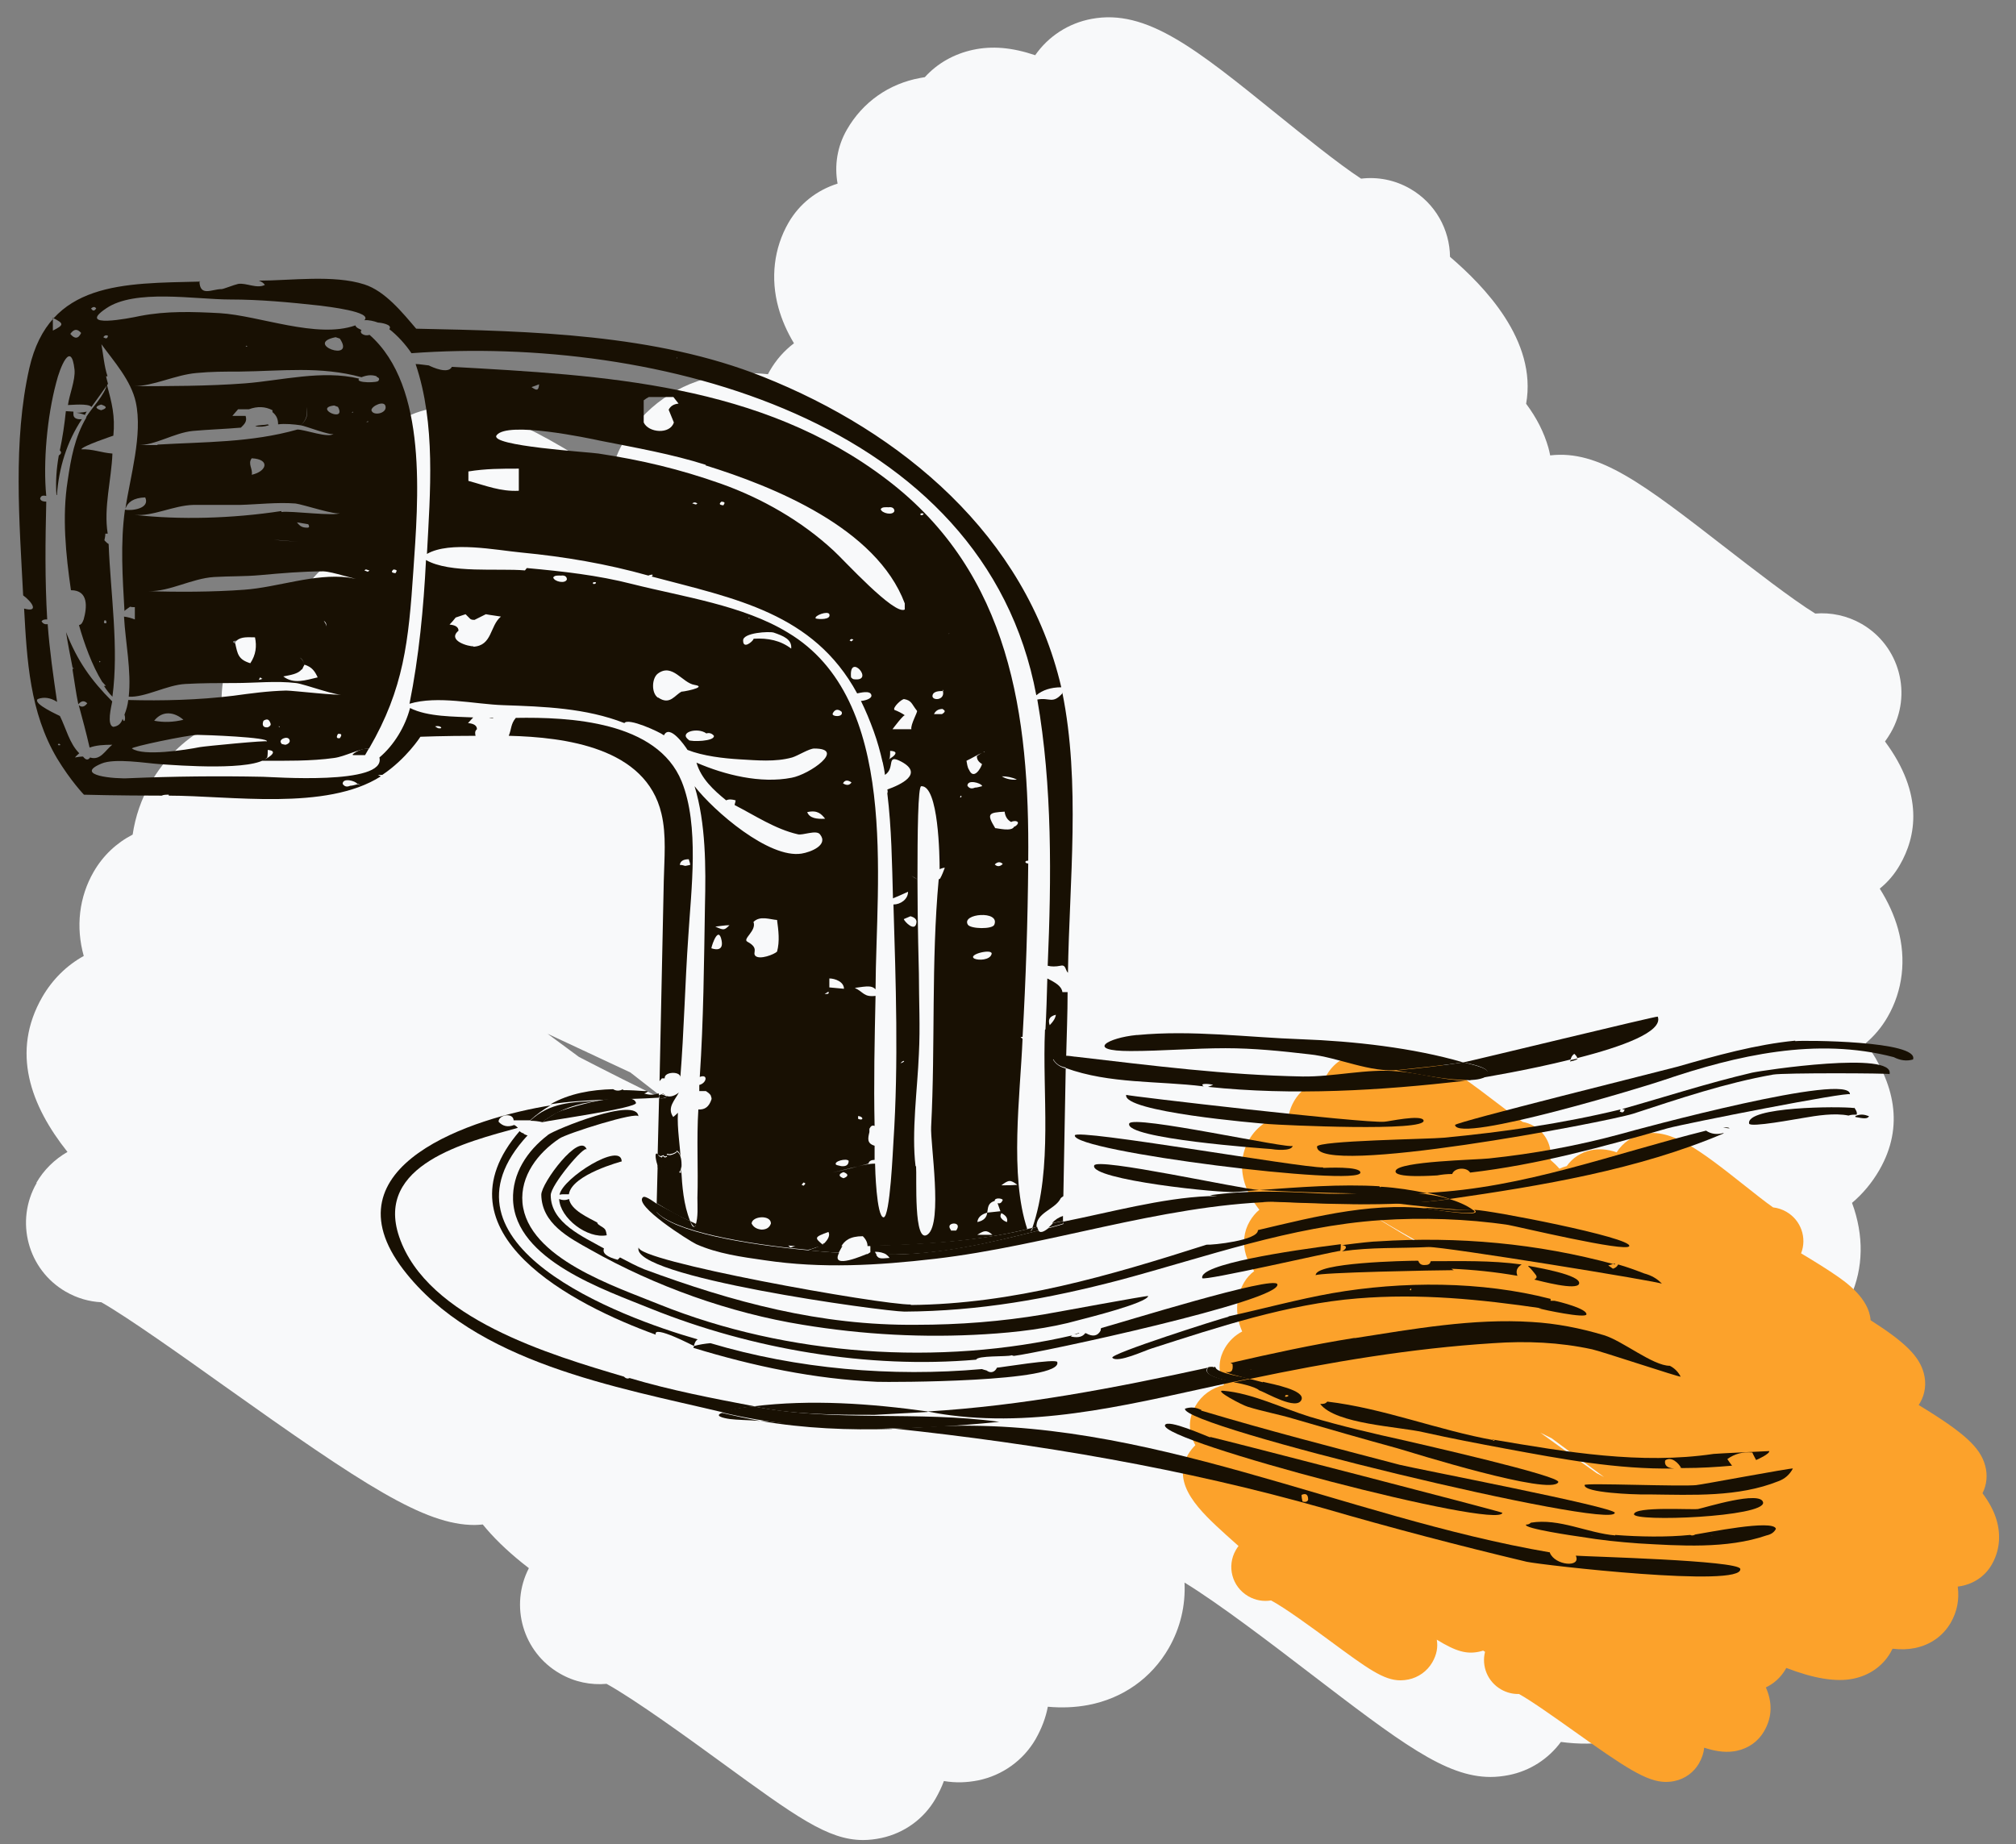 <svg width="94" height="86" viewBox="0 0 94 86" fill="none" xmlns="http://www.w3.org/2000/svg">
<rect x="0" y="0" width="94" height="86" fill="#808080" stroke="none"/>
<g id="Group 1948757578">
<path id="Vector" d="M1.696 55.157C2.043 54.553 2.548 54.062 3.146 53.718C1.431 51.561 0.496 49.056 1.973 46.491C2.446 45.675 3.108 45.02 3.905 44.58C3.525 43.225 3.688 41.829 4.369 40.651C4.804 39.899 5.429 39.31 6.185 38.92C6.31 38.081 6.583 37.269 7.028 36.499C7.662 35.399 8.543 34.527 9.604 33.933C9.826 33.655 10.076 33.4 10.35 33.177C10.252 31.934 10.521 30.728 11.155 29.633C11.897 28.348 13.073 27.453 14.5 27.072C15.205 26.242 16.089 25.602 17.109 25.203C16.951 24.901 16.84 24.604 16.756 24.298C16.465 23.213 16.604 22.09 17.15 21.139C17.78 20.049 18.814 19.311 20.069 19.065C22.01 18.68 24.16 19.404 28.505 22.294C28.565 21.733 28.741 21.19 29.029 20.689C30.015 18.973 31.628 17.845 33.564 17.507C34.278 17.381 35.023 17.367 35.806 17.451C35.834 17.395 35.867 17.344 35.894 17.289C36.186 16.783 36.566 16.352 37.02 16.008C36.687 15.456 36.45 14.904 36.297 14.352C35.917 12.979 36.084 11.569 36.765 10.386C37.275 9.504 38.081 8.869 39.054 8.563C38.901 7.728 39.031 6.837 39.489 6.044C40.226 4.763 41.44 3.905 42.904 3.636C42.978 3.622 43.047 3.613 43.121 3.599C43.705 2.954 44.483 2.514 45.368 2.323C46.253 2.133 47.175 2.207 48.268 2.574C48.885 1.688 49.825 1.08 50.895 0.881C53.457 0.403 55.755 2.263 59.558 5.339C60.684 6.248 62.421 7.654 63.464 8.331C64.228 8.238 65.034 8.386 65.757 8.804C66.934 9.486 67.596 10.711 67.61 11.977C69.19 13.332 71.682 15.878 71.159 18.829C71.654 19.492 71.993 20.165 72.196 20.875C72.229 20.995 72.257 21.116 72.28 21.236C74.559 20.972 76.607 22.554 80.489 25.565C81.694 26.497 83.561 27.949 84.64 28.612C85.367 28.552 86.122 28.705 86.803 29.095C88.578 30.12 89.185 32.389 88.161 34.165C88.077 34.309 87.989 34.444 87.892 34.578C89.722 37.046 89.342 39.027 88.582 40.34C88.337 40.766 88.022 41.138 87.647 41.439C88.045 42.07 88.323 42.692 88.499 43.318C88.893 44.737 88.721 46.199 88.013 47.423C87.744 47.892 87.396 48.305 86.998 48.643C88.309 50.49 88.819 52.494 87.628 54.563C87.285 55.157 86.854 55.671 86.354 56.094C86.428 56.288 86.488 56.479 86.539 56.669C86.952 58.19 86.776 59.675 86.034 60.96C85.71 61.526 85.316 62.027 84.867 62.454C85.321 63.214 85.65 63.952 85.844 64.671C86.419 66.796 85.868 68.41 85.302 69.394C84.839 70.201 84.2 70.85 83.435 71.319C83.421 71.342 83.408 71.37 83.394 71.393C83.144 71.829 82.856 72.223 82.541 72.585C82.944 74 82.778 75.447 82.069 76.677C81.42 77.799 80.345 78.574 79.044 78.857C79.002 78.866 78.96 78.876 78.914 78.885C78.006 80.109 76.686 80.926 75.138 81.204C74.402 81.339 73.619 81.344 72.78 81.232C72.196 82.025 71.335 82.582 70.353 82.777C70.065 82.833 69.783 82.865 69.5 82.865C67.401 82.865 65.317 81.269 60.999 77.966C59.341 76.695 56.811 74.761 55.231 73.8C55.282 74.872 55.037 75.911 54.495 76.858C53.684 78.263 52.35 79.205 50.733 79.511C50.135 79.622 49.515 79.65 48.857 79.59C48.764 80.086 48.579 80.587 48.287 81.102C47.717 82.09 46.74 82.791 45.614 83.023C45.081 83.129 44.562 83.148 44.011 83.055C43.909 83.334 43.775 83.612 43.617 83.886C43.08 84.818 42.162 85.481 41.106 85.709C40.805 85.774 40.518 85.806 40.24 85.806C38.605 85.806 37.099 84.707 33.629 82.178C32.16 81.107 29.598 79.247 28.283 78.523C27.551 78.588 26.786 78.439 26.101 78.04C24.377 77.048 23.757 74.877 24.66 73.128C24.549 73.044 24.442 72.956 24.336 72.873C23.594 72.274 22.988 71.68 22.51 71.091C22.385 71.101 22.256 71.115 22.126 71.115C19.786 71.115 16.96 69.259 10.414 64.601C8.594 63.303 5.958 61.428 4.725 60.728C4.16 60.7 3.59 60.538 3.067 60.236C1.292 59.211 0.686 56.943 1.709 55.166L1.696 55.157ZM29.404 50.017C28.019 49.372 26.735 48.773 25.531 48.207C26.008 48.555 26.494 48.917 26.995 49.288C28.329 49.979 29.714 50.671 31.137 51.371C30.553 50.912 29.974 50.462 29.399 50.017H29.404Z" fill="#F8F9FA"/>
<path id="Vector_2" d="M55.399 67.823C55.493 67.663 55.607 67.521 55.736 67.394C55.411 66.785 55.381 66.179 55.748 65.55C56.033 65.059 56.504 64.719 57.075 64.587C56.725 63.872 56.868 63.283 57.113 62.863C57.307 62.531 57.584 62.268 57.919 62.092C57.869 61.979 57.827 61.866 57.793 61.751C57.592 61.079 57.669 60.384 58.012 59.797C58.132 59.593 58.291 59.415 58.479 59.276C58.299 59.029 58.176 58.784 58.098 58.532C57.932 57.99 57.992 57.428 58.271 56.952C58.391 56.746 58.542 56.564 58.72 56.414C58.383 55.984 58.152 55.565 58.028 55.145C57.819 54.439 57.895 53.745 58.249 53.135C58.59 52.548 59.162 52.144 59.86 51.998C59.937 51.982 60.017 51.968 60.101 51.958C60.147 51.744 60.226 51.541 60.338 51.349C60.645 50.821 61.149 50.462 61.761 50.336C61.789 50.264 61.823 50.191 61.863 50.124C62.166 49.602 62.664 49.254 63.266 49.143C63.684 49.066 64.115 49.107 64.579 49.258C64.743 49.17 64.918 49.107 65.103 49.069C66.317 48.83 67.601 49.754 69.765 51.406C70.17 51.715 70.696 52.116 70.997 52.318C71.174 52.35 71.347 52.411 71.511 52.506C72.089 52.837 72.378 53.472 72.294 54.091C72.434 54.208 72.577 54.346 72.711 54.5C72.818 54.451 72.932 54.409 73.052 54.378C73.321 53.994 73.733 53.725 74.204 53.634C74.578 53.561 74.951 53.59 75.381 53.735C75.662 53.284 76.125 52.969 76.655 52.87C77.932 52.633 79.212 53.588 81.366 55.3C81.795 55.64 82.347 56.079 82.676 56.305C82.887 56.328 83.096 56.396 83.29 56.507C83.979 56.902 84.26 57.733 83.979 58.447C84.603 58.821 85.173 59.173 85.626 59.486C86.052 59.781 87.152 60.541 87.22 61.566C88.876 62.62 89.486 63.265 89.695 64.017C89.831 64.499 89.769 64.998 89.524 65.421C89.504 65.455 89.484 65.487 89.462 65.52C91.63 66.838 92.332 67.509 92.561 68.34C92.683 68.781 92.639 69.236 92.438 69.634C92.751 70.053 92.97 70.465 93.089 70.866C93.311 71.608 93.231 72.338 92.862 72.973C92.565 73.484 92.073 73.832 91.473 73.957C91.411 73.97 91.347 73.98 91.284 73.988C91.365 74.586 91.254 75.163 90.951 75.682C90.596 76.291 90.006 76.707 89.289 76.853C88.972 76.918 88.625 76.928 88.244 76.885C88.214 76.946 88.18 77.007 88.147 77.067C87.782 77.696 87.168 78.127 86.421 78.281C85.604 78.452 84.557 78.268 83.29 77.781C83.278 77.803 83.266 77.822 83.254 77.844C83.038 78.216 82.722 78.505 82.337 78.689C82.636 79.37 82.65 80.054 82.251 80.739C81.98 81.206 81.53 81.528 80.984 81.645C80.559 81.736 80.079 81.702 79.461 81.5C79.439 81.742 79.359 81.989 79.212 82.242C78.971 82.656 78.56 82.953 78.086 83.053C77.95 83.083 77.817 83.097 77.683 83.097C76.775 83.097 75.768 82.416 73.374 80.715C72.563 80.139 71.393 79.306 70.825 78.996C70.542 79.004 70.255 78.934 69.992 78.784C69.36 78.422 69.073 77.698 69.243 77.029C69.213 77.009 69.183 76.992 69.153 76.972C69.089 76.993 69.026 77.011 68.96 77.025C68.394 77.142 67.909 77.027 66.993 76.463C67.05 76.798 66.999 77.152 66.779 77.528C66.542 77.933 66.14 78.222 65.675 78.319C65.546 78.345 65.422 78.359 65.299 78.359C64.513 78.359 63.758 77.805 61.992 76.503C61.239 75.949 59.923 74.981 59.266 74.633C58.915 74.691 58.542 74.633 58.209 74.441C57.446 74.004 57.185 73.037 57.626 72.279C57.663 72.213 57.705 72.152 57.749 72.095C57.55 71.921 57.361 71.751 57.179 71.586C55.963 70.478 54.586 69.222 55.399 67.823ZM63.864 56.584C64.302 56.869 64.808 57.185 65.394 57.531C65.765 57.751 66.154 57.977 66.554 58.204C66.459 58.141 66.363 58.079 66.269 58.018C66.124 57.925 65.982 57.834 65.843 57.745C65.103 57.33 64.446 56.944 63.864 56.582V56.584ZM74.441 68.694C74.56 68.757 74.678 68.819 74.793 68.88C74.016 68.308 73.203 67.707 72.352 67.073C72.175 66.986 71.999 66.897 71.822 66.81C72.687 67.438 73.564 68.071 74.439 68.692L74.441 68.694Z" fill="#FCA22B"/>
<g id="Group 1948757584">
<path id="Vector_3" d="M64.31 55.319C64.31 55.319 64.332 55.341 64.354 55.363C64.354 55.363 64.376 55.363 64.398 55.341C65.123 55.385 65.826 55.495 66.551 55.648C66.266 55.648 66.002 55.67 65.716 55.67C63.387 55.67 61.058 55.627 58.729 55.495C60.575 55.363 62.486 55.209 64.332 55.319H64.31Z" fill="#181003"/>
<path id="Vector_4" d="M67.58 55.912C67.932 56.022 68.393 56.198 68.701 56.44C67.382 56.396 66.152 56.242 64.856 56.088C65.119 56.088 65.361 56.066 65.625 56.066C66.284 56.066 66.943 56.022 67.602 55.912H67.58Z" fill="#181003"/>
<path id="Vector_5" d="M32.372 57.208C32.372 57.208 32.262 57.12 32.174 56.944C32.262 56.988 32.372 57.032 32.46 57.076C32.438 57.164 32.394 57.208 32.35 57.208H32.372Z" fill="#181003"/>
<path id="Vector_6" d="M30.624 56.133V56.528C31.415 57.451 34.688 58.022 37.699 58.308C38.182 58.352 38.665 58.396 39.127 58.418C38.687 59.253 40.379 58.484 40.401 58.484C40.555 58.484 40.709 58.484 40.84 58.484C40.95 58.703 41.016 58.703 41.478 58.66C41.434 58.594 41.39 58.55 41.324 58.506C43.719 58.506 46.092 57.978 48.421 57.385C48.531 57.561 48.794 57.341 48.882 57.275C49.322 57.165 49.585 57.078 49.585 57.078C49.585 57.078 49.585 57.033 49.585 56.968C51.695 56.55 54.177 55.869 56.331 55.781C57.297 55.759 58.352 56.045 59.341 56.045C54.046 56.221 48.86 58.088 43.587 58.703C40.928 59.011 38.314 59.165 35.655 58.769C34.578 58.615 33.458 58.462 32.469 58.022C32.14 57.868 29.503 56.199 29.986 55.825C30.096 55.737 30.58 56.111 30.646 56.155L30.624 56.133Z" fill="#181003"/>
<path id="Vector_7" d="M48.023 57.406C48.023 57.406 47.979 57.362 47.957 57.296C48.023 57.296 48.067 57.274 48.133 57.252C48.111 57.34 48.067 57.406 48.045 57.406H48.023Z" fill="#181003"/>
<path id="Vector_8" d="M30.699 53.846V54.395C30.699 54.395 30.677 54.395 30.677 54.373C30.611 54.264 30.457 53.604 30.699 53.846Z" fill="#181003"/>
<path id="Vector_9" d="M31.768 54.505C31.768 54.505 31.768 54.285 31.768 54.198C31.768 54.285 31.79 54.373 31.768 54.483C31.768 54.483 31.768 54.505 31.768 54.527V54.505Z" fill="#181003"/>
<path id="Vector_10" d="M41.634 66.635C39.59 66.701 37.481 66.613 35.46 66.262C35.789 66.262 36.119 66.328 36.47 66.35C38.206 66.481 39.92 66.459 41.634 66.635Z" fill="#181003"/>
<path id="Vector_11" d="M57.468 63.603C57.468 63.603 57.402 63.581 57.38 63.559C59.292 63.12 61.203 62.703 63.137 62.395C63.159 62.395 63.181 62.395 63.203 62.395C65.883 61.977 68.696 61.472 71.42 61.648C72.563 61.714 73.683 61.934 74.782 62.263C75.661 62.527 77.067 63.691 77.858 63.691C78.078 63.801 78.253 63.977 78.363 64.197C78.341 64.241 74.65 63.01 74.233 62.922C72.716 62.593 71.178 62.527 69.618 62.637C65.795 62.878 62.016 63.516 58.259 64.306C58.127 64.263 57.973 64.241 57.842 64.197C57.6 64.131 57.358 64.087 57.138 63.977C57.402 64.021 57.512 63.955 57.468 63.603ZM58.479 63.911C58.479 63.911 58.369 63.845 58.281 63.867C58.369 63.867 58.435 63.867 58.479 63.911Z" fill="#181003"/>
<path id="Vector_12" d="M57.522 64.438C53.193 65.361 48.733 66.569 44.316 65.998C43.965 65.954 43.591 65.888 43.24 65.822C47.656 65.558 51.985 64.723 56.313 63.779C55.983 64.174 57.324 64.394 57.522 64.416V64.438Z" fill="#181003"/>
<path id="Vector_13" d="M56.688 63.779C56.688 63.779 56.6 63.757 56.556 63.757C56.6 63.757 56.622 63.757 56.666 63.735C56.666 63.735 56.666 63.779 56.666 63.801L56.688 63.779Z" fill="#181003"/>
<path id="Vector_14" d="M29.655 51.43C29.721 51.672 25.635 52.243 25.283 52.331C25.503 52.155 25.723 52.023 25.942 51.892C26.36 51.672 29.502 50.771 29.655 51.43Z" fill="#181003"/>
<path id="Vector_15" d="M25.686 51.539C25.334 51.737 25.005 51.979 24.719 52.243C24.456 52.243 24.192 52.243 23.95 52.243C23.928 51.869 23.247 51.979 23.247 52.309C23.445 52.528 23.686 52.572 23.972 52.462C24.038 52.484 24.104 52.55 24.148 52.594C21.753 53.253 17.468 54.308 18.611 57.67C19.907 61.493 25.686 63.185 29.091 64.196C29.179 64.284 29.267 64.306 29.355 64.262C31.267 64.833 33.222 65.207 35.178 65.58C34.716 65.624 34.167 65.712 33.728 65.866C28.74 64.679 22.148 63.559 18.809 59.208C15.095 54.352 22.082 52.111 25.73 51.539H25.686Z" fill="#181003"/>
<path id="Vector_16" d="M53.037 48.266C55.585 48.024 58.156 48.375 60.683 48.463C63.1 48.551 65.89 48.859 68.219 49.54C67.231 49.694 66.242 49.782 65.231 49.892C63.913 50.045 62.375 49.298 61.056 49.166C59.738 49.013 58.464 48.881 57.145 48.881C55.651 48.881 54.201 49.013 52.707 49.013C50.576 49.013 51.652 48.397 52.993 48.266H53.037Z" fill="#181003"/>
<path id="Vector_17" d="M68.564 50.375C68.564 50.375 68.411 50.375 68.345 50.375C68.543 50.353 68.74 50.331 68.938 50.287C68.828 50.309 68.696 50.353 68.564 50.353V50.375Z" fill="#181003"/>
<path id="Vector_18" d="M33.664 65.888C34.235 66.02 34.829 66.152 35.444 66.262C34.873 66.218 34.367 66.218 34.038 66.174C34.038 66.174 33.181 66.064 33.664 65.888Z" fill="#181003"/>
<path id="Vector_19" d="M43.244 65.845C42.431 65.889 41.618 65.933 40.805 65.977C38.937 65.977 36.982 65.977 35.136 65.581C37.795 65.251 40.607 65.449 43.266 65.823L43.244 65.845Z" fill="#181003"/>
<path id="Vector_20" d="M72.267 72.414C72.509 73.007 73.739 73.117 73.475 72.546C74.025 72.59 81.056 72.765 81.144 73.161C81.297 74.062 71.915 72.985 71.19 72.831C68.048 72.084 64.862 71.249 61.764 70.348C55.195 68.481 48.45 67.338 41.638 66.613C42.253 66.591 42.869 66.569 43.484 66.525C53.393 65.998 62.621 70.744 72.267 72.392V72.414ZM60.732 70.019C60.886 70.063 60.974 70.019 60.995 69.931C60.995 69.689 60.886 69.623 60.688 69.711C60.688 69.821 60.71 69.931 60.732 70.019Z" fill="#181003"/>
<path id="Vector_21" d="M46.594 66.305C42.42 66.723 37.783 66.855 33.675 65.866C34.114 65.69 34.663 65.624 35.125 65.58C38.904 66.328 42.793 65.778 46.594 66.305Z" fill="#181003"/>
<path id="Vector_22" d="M68.244 49.539C68.618 49.474 77.275 47.364 77.297 47.408C77.56 48.111 75.627 48.814 73.539 49.342C73.539 49.298 73.517 49.254 73.408 49.144C73.298 49.21 73.254 49.32 73.232 49.408C71.21 49.913 69.167 50.243 68.925 50.287C69.101 50.265 69.233 50.177 69.365 50.045C69.431 49.759 68.42 49.584 68.222 49.539H68.244Z" fill="#181003"/>
<path id="Vector_23" d="M73.202 49.496C73.202 49.496 73.224 49.452 73.246 49.43C73.356 49.408 73.444 49.386 73.554 49.364C73.554 49.408 73.444 49.452 73.224 49.496H73.202Z" fill="#181003"/>
<path id="Vector_24" d="M50.149 49.277C53.73 49.694 57.158 50.134 60.739 50.2C62.19 50.221 63.75 49.826 65.156 49.958C66.233 50.046 67.199 50.353 68.32 50.397C64.387 50.859 60.256 51.1 56.323 50.683C56.411 50.661 56.477 50.617 56.565 50.595C56.499 50.551 55.862 50.485 56.125 50.661C53.994 50.397 51.731 50.551 49.688 49.804C49.688 49.606 49.688 49.43 49.688 49.233C49.819 49.233 49.973 49.255 50.127 49.277H50.149Z" fill="#181003"/>
<path id="Vector_25" d="M69.381 50.045C69.271 50.485 68.04 50.353 67.733 50.331C66.81 50.243 66.019 50.067 65.096 49.913C66.151 49.826 67.206 49.694 68.238 49.54C68.436 49.606 69.447 49.782 69.381 50.045Z" fill="#181003"/>
<path id="Vector_26" d="M75.296 58.922C75.296 58.922 75.076 58.988 74.988 59.01C75.054 59.054 75.142 59.12 75.208 59.164C75.34 59.12 75.406 59.054 75.45 58.966C75.845 59.076 76.263 59.23 76.658 59.383C76.988 59.471 77.273 59.625 77.493 59.867C77.493 59.779 67.32 58.131 66.617 58.153C66.815 57.999 67.035 57.955 67.276 57.955C67.056 57.955 66.837 57.999 66.617 58.153C65.255 58.219 63.937 58.153 62.574 58.351C62.794 58.241 62.838 58.087 62.574 58.065C63.409 57.955 64.046 57.889 64.244 57.889C67.979 57.648 71.671 57.977 75.296 58.966V58.922Z" fill="#181003"/>
<path id="Vector_27" d="M62.518 58.043C62.518 58.043 62.518 58.241 62.496 58.329C62.101 58.373 56.102 59.757 56.058 59.603C55.883 58.966 60.057 58.329 62.518 58.021V58.043Z" fill="#181003"/>
<path id="Vector_28" d="M42.459 60.856C47.249 60.812 51.71 59.494 56.258 58.044C56.522 58.066 58.675 57.846 58.653 57.363C61.355 56.725 64.322 55.956 67.09 56.44C67.244 56.462 69.199 56.77 68.738 56.418C69.419 56.418 76.12 57.714 75.967 58.11C75.857 58.417 70.715 57.187 70.32 57.121C68.408 56.835 66.299 56.77 64.365 56.901C60.169 57.187 56.236 58.615 52.215 59.692C48.853 60.571 45.667 61.142 42.174 61.164C41.251 61.164 29.254 59.538 29.782 58.154C29.54 58.791 41.075 60.856 42.481 60.834L42.459 60.856Z" fill="#181003"/>
<path id="Vector_29" d="M68.715 56.439C69.11 56.747 66.693 56.395 66.364 56.329C66.825 56.329 67.308 56.373 67.77 56.417C68.121 56.417 68.451 56.417 68.715 56.439Z" fill="#181003"/>
<path id="Vector_30" d="M27.349 53.605C27.261 53.386 25.679 55.253 25.679 55.737C25.679 57.033 27.195 57.67 28.162 58.22C28.074 58.439 28.293 58.615 28.799 58.747C28.843 58.703 28.865 58.681 28.909 58.637C29.282 58.835 29.656 59.033 30.029 59.187C34.182 60.725 38.247 61.823 42.729 61.779C44.728 61.779 46.706 61.626 48.661 61.296C49.079 61.23 53.539 60.395 53.539 60.439C53.451 60.769 50.727 61.45 50.309 61.559C48.903 61.955 47.387 62.131 45.937 62.219C43.081 62.395 40.246 62.241 37.434 61.779C34.028 61.23 30.535 59.977 27.546 58.286C26.514 57.714 25.261 57.055 25.239 55.715C25.239 55.165 27.019 52.792 27.349 53.583V53.605Z" fill="#181003"/>
<path id="Vector_31" d="M71.276 59.032C71.606 59.098 73.759 59.45 73.627 59.867C73.517 60.197 71.825 59.736 71.54 59.67C71.694 59.582 71.671 59.516 71.54 59.362C71.452 59.252 71.364 59.142 71.254 59.054L71.276 59.032Z" fill="#181003"/>
<path id="Vector_32" d="M66.139 58.813C66.183 58.945 66.293 59.011 66.469 58.989C66.645 58.989 66.689 58.901 66.711 58.813C68.139 58.813 69.523 58.769 70.951 58.967C70.731 59.099 70.665 59.275 70.753 59.494C69.743 59.318 68.71 59.209 67.677 59.165C67.699 59.187 67.743 59.209 67.787 59.231C67.15 59.231 61.349 59.34 61.349 59.472C61.284 58.879 65.546 58.791 66.117 58.791L66.139 58.813Z" fill="#181003"/>
<path id="Vector_33" d="M50.215 62.219C50.215 62.219 50.105 62.219 50.062 62.219C50.149 62.219 50.237 62.175 50.325 62.153C50.325 62.175 50.281 62.197 50.215 62.197V62.219Z" fill="#181003"/>
<path id="Vector_34" d="M25.548 52.924C25.855 52.682 29.723 51.1 29.767 52.067C29.767 51.803 26.405 52.858 26.075 53.099C25.087 53.759 24.252 54.835 24.361 56.088C24.603 58.681 28.712 59.999 30.755 60.834C36.71 63.229 43.828 63.712 50.047 62.262C50.003 62.262 49.959 62.284 49.937 62.328C50.156 62.372 50.442 62.394 50.596 62.174H50.64C50.947 62.35 51.189 62.306 51.321 62.043C51.321 61.999 51.321 61.977 51.343 61.933C52.244 61.691 59.428 59.45 59.56 59.889C59.78 60.658 48.421 63.097 47.278 63.229C47.234 63.229 47.168 63.185 47.146 63.207C46.949 63.273 45.564 63.207 45.52 63.405C40.489 63.844 35.062 62.922 30.36 61.032C28.206 60.153 24.032 58.769 23.922 55.956C23.878 54.726 24.581 53.671 25.526 52.946L25.548 52.924Z" fill="#181003"/>
<path id="Vector_35" d="M57.293 61.384C58.897 61.032 60.501 60.593 62.105 60.307C65.379 59.736 69.07 59.736 72.3 60.571C72.3 60.593 72.3 60.614 72.3 60.658C72.212 60.79 72.146 60.922 72.058 61.054C72.124 60.922 72.212 60.79 72.278 60.658H72.475C72.717 60.702 74.014 61.032 73.97 61.296C73.926 61.493 71.97 61.076 71.728 61.01C71.772 61.01 71.838 61.01 71.882 61.01C69.026 60.593 66.213 60.307 63.291 60.549C60.039 60.812 56.788 61.889 53.712 62.878C53.404 62.966 52.108 63.581 51.866 63.317C51.712 63.141 56.898 61.493 57.271 61.406L57.293 61.384ZM65.774 60.175C65.774 60.175 65.84 60.109 65.774 60.087C65.774 60.087 65.752 60.131 65.73 60.153C65.752 60.153 65.774 60.175 65.796 60.197L65.774 60.175Z" fill="#181003"/>
<path id="Vector_36" d="M32.357 62.768C32.599 62.702 32.862 62.658 33.126 62.636C37.169 63.844 41.585 64.218 45.782 63.844C45.848 63.866 45.914 63.888 46.002 63.91C46.199 64.064 46.397 63.976 46.485 63.779C46.617 63.779 49.253 63.339 49.297 63.515C49.583 64.46 41.475 64.46 40.904 64.438C37.96 64.306 35.147 63.713 32.335 62.856C32.335 62.856 32.335 62.812 32.357 62.79V62.768Z" fill="#181003"/>
<path id="Vector_37" d="M24.425 52.88C24.425 52.88 24.556 52.946 24.6 52.946C19.898 58.022 28.841 61.406 32.532 62.46C32.422 62.526 32.378 62.658 32.356 62.768C32.356 62.768 30.423 61.757 30.577 62.24C26.798 60.878 20.14 57.494 24.227 52.748C24.271 52.792 24.337 52.836 24.425 52.858V52.88Z" fill="#181003"/>
<path id="Vector_38" d="M29.05 50.836C29.402 50.836 29.709 50.858 30.039 50.88C30.105 50.88 30.171 50.88 30.215 50.88C30.193 50.924 30.127 50.968 30.039 50.99C30.281 51.078 30.5 51.056 30.72 50.99V51.188C29.028 51.298 27.358 51.232 25.667 51.495C26.546 50.99 27.578 50.814 28.589 50.792C28.721 50.88 28.896 50.88 29.05 50.792V50.836Z" fill="#181003"/>
<path id="Vector_39" d="M25.288 52.331C25.112 52.287 24.915 52.265 24.717 52.265C25.64 51.408 26.672 51.386 27.881 51.342C26.914 51.452 26.057 51.738 25.288 52.331Z" fill="#181003"/>
<path id="Vector_40" d="M27.851 57.033C27.895 57.143 28.115 57.209 28.203 57.319C28.269 57.406 28.269 57.516 28.291 57.604C27.39 57.78 26.115 56.813 26.071 55.912C26.225 55.978 26.379 55.978 26.533 55.912C26.621 56.44 27.456 56.791 27.851 57.011V57.033Z" fill="#181003"/>
<path id="Vector_41" d="M29.009 54.154C29.009 54.154 26.658 54.769 26.526 55.692C26.483 55.692 26.417 55.692 26.307 55.692C26.263 55.692 26.175 55.692 26.087 55.714C26.241 54.923 28.965 53.231 28.987 54.154H29.009Z" fill="#181003"/>
<path id="Vector_42" d="M61.695 54.462C61.805 54.462 63.431 54.373 63.431 54.681C63.431 55.362 49.962 53.692 50.116 52.945C50.182 52.616 60.641 54.461 61.695 54.44V54.462Z" fill="#181003"/>
<path id="Vector_43" d="M80.342 52.572C80.518 52.572 80.606 52.573 80.649 52.617C80.54 52.617 80.452 52.594 80.342 52.572Z" fill="#181003"/>
<path id="Vector_44" d="M64.855 56.088C62.987 56.219 61.163 56.066 59.318 56.044C59.955 56.044 60.592 56 61.229 56.044C62.438 56.11 63.646 56 64.855 56.11V56.088Z" fill="#181003"/>
<path id="Vector_45" d="M80.362 52.857C76.385 54.549 71.859 55.296 67.596 55.911C67.355 55.823 67.091 55.758 66.849 55.692C66.761 55.67 66.651 55.648 66.541 55.626C71.068 55.406 75.22 53.802 79.549 52.725C79.769 52.879 80.054 52.923 80.362 52.835V52.857Z" fill="#181003"/>
<path id="Vector_46" d="M58.708 55.494C58.378 55.516 58.027 55.56 57.697 55.582C57.016 55.67 50.798 55.011 51.018 54.351C51.128 53.956 57.851 55.45 58.708 55.494Z" fill="#181003"/>
<path id="Vector_47" d="M61.515 55.649C63.515 55.759 65.668 55.342 67.58 55.913C64.745 56.331 61.625 56.111 58.769 56.023C57.978 56.023 57.187 55.891 56.418 55.737C58.198 55.495 59.736 55.561 61.493 55.649H61.515Z" fill="#181003"/>
<path id="Vector_48" d="M75.578 52.88C76.347 52.66 86.322 49.957 86.257 51.034C86.257 50.88 78.544 52.396 77.753 52.616C74.677 53.495 71.733 54.308 68.547 54.681C68.393 54.418 67.822 54.44 67.712 54.747C67.471 54.747 67.251 54.769 67.009 54.813C66.921 54.813 64.944 54.967 65.076 54.593C65.229 54.154 68.811 54.088 69.426 54.022C71.513 53.803 73.557 53.429 75.578 52.88Z" fill="#181003"/>
<path id="Vector_49" d="M60.275 53.429C60.231 53.715 59.374 53.605 59.265 53.583C58.957 53.561 52.431 53.099 52.651 52.396C52.783 51.957 60.253 53.627 60.275 53.429Z" fill="#181003"/>
<path id="Vector_50" d="M75.558 51.737C75.558 51.737 75.558 51.803 75.514 51.825C75.668 51.913 75.712 51.869 75.755 51.737C75.712 51.737 75.668 51.737 75.646 51.715C77.667 51.144 79.623 50.507 81.688 50.023C82.171 49.913 88.367 48.99 88.104 50.089C88.104 50.045 83.182 50.023 82.677 50.111C80.436 50.507 78.304 51.232 76.151 51.935C74.898 52.33 61.386 54.901 61.408 53.473C61.408 53.187 66.659 53.121 67.318 53.055C70.087 52.792 72.833 52.396 75.558 51.737Z" fill="#181003"/>
<path id="Vector_51" d="M66.375 52.243C66.573 52.793 59.717 52.463 59.168 52.419C58.597 52.375 52.335 51.848 52.511 51.057C52.511 51.101 63.628 52.397 64.551 52.309C64.705 52.309 66.265 51.958 66.375 52.243Z" fill="#181003"/>
<path id="Vector_52" d="M83.706 48.551C84.08 48.507 89.507 48.529 89.199 49.407C88.892 49.495 88.606 49.451 88.299 49.298C84.695 48.353 80.982 49.21 77.554 50.374C76.939 50.594 67.975 53.341 67.843 52.462C67.843 52.33 77.51 49.935 78.235 49.737C79.993 49.232 81.883 48.704 83.706 48.529V48.551Z" fill="#181003"/>
<path id="Vector_53" d="M87.148 52.045C87.082 52.199 86.863 52.155 86.511 52.089V52.045C86.753 51.935 86.951 51.979 87.126 52.045H87.148Z" fill="#181003"/>
<path id="Vector_54" d="M86.456 51.649C86.456 51.649 86.632 51.869 86.566 51.978C86.456 51.978 86.302 51.978 86.192 52.022C85.533 51.891 84.72 52.022 84.083 52.132C83.775 52.176 81.6 52.594 81.556 52.396C81.402 51.605 85.753 51.583 86.456 51.671V51.649Z" fill="#181003"/>
<path id="Vector_55" d="M79.114 69.251C79.246 69.251 83.575 68.438 83.597 68.482C83.443 68.767 83.223 68.965 82.916 69.075C81.048 69.822 78.917 69.712 76.939 69.69H76.5C76.302 69.69 73.841 69.624 73.885 69.251C73.885 69.141 78.455 69.338 79.136 69.251H79.114Z" fill="#181003"/>
<path id="Vector_56" d="M78.346 68.458C78.346 68.458 78.346 68.458 78.346 68.436C78.39 68.436 78.456 68.436 78.5 68.436C78.434 68.436 78.39 68.436 78.324 68.436L78.346 68.458Z" fill="#181003"/>
<path id="Vector_57" d="M69.621 67.118C69.621 67.118 69.577 67.141 69.621 67.184C69.687 67.184 69.709 67.184 69.665 67.141C73.027 67.712 76.498 68.305 79.904 67.8C80.124 67.778 82.496 67.668 82.496 67.668C82.518 67.8 81.947 68.063 81.881 68.085C81.815 67.954 81.749 67.844 81.706 67.734C81.266 67.69 80.871 67.8 80.541 68.041C80.607 68.151 80.695 68.261 80.761 68.349C80.014 68.415 79.267 68.459 78.541 68.459C78.498 68.459 78.432 68.459 78.388 68.459C78.278 68.239 77.926 67.888 77.641 68.107C77.597 68.327 77.729 68.459 78.058 68.481C75.378 68.525 72.829 68.041 70.214 67.558C68.918 67.316 67.644 67.075 66.369 66.789C65.227 66.525 62.282 66.415 61.557 65.471C61.689 65.471 61.799 65.471 61.887 65.361C64.501 65.668 67.072 66.701 69.665 67.162L69.621 67.118Z" fill="#181003"/>
<path id="Vector_58" d="M61.058 66.063C62.531 66.503 64.046 66.854 65.541 67.184C66.09 67.316 72.813 68.832 72.659 69.118C72.33 69.777 65.826 67.733 65.145 67.535C63.541 67.096 61.937 66.635 60.355 66.173C59.63 65.954 58.883 65.822 58.18 65.602C57.938 65.536 56.554 64.811 57.038 64.855C58.378 64.965 59.784 65.668 61.058 66.063Z" fill="#181003"/>
<path id="Vector_59" d="M79.176 70.37C79.505 70.304 82.098 69.491 82.208 70.062C82.318 70.743 76.166 70.985 76.188 70.611C76.232 70.238 78.89 70.414 79.176 70.37Z" fill="#181003"/>
<path id="Vector_60" d="M56.002 65.778C59.078 66.701 62.154 67.492 65.252 68.305C65.933 68.48 75.315 70.282 75.293 70.546C75.249 71.381 54.991 66.503 55.255 65.69C55.519 65.602 55.76 65.624 56.024 65.756L56.002 65.778Z" fill="#181003"/>
<path id="Vector_61" d="M75.314 71.579C76.412 71.666 77.731 71.689 78.807 71.579C78.895 71.623 78.961 71.601 79.049 71.557C79.51 71.491 82.696 70.832 82.806 71.293C82.718 71.469 82.564 71.557 82.367 71.601C80.521 72.238 78.324 72.084 76.412 71.974C75.49 71.908 74.633 71.82 73.71 71.666C73.534 71.644 70.963 71.271 71.161 71.095C71.249 71.095 71.315 71.073 71.381 71.007C72.699 70.788 74.017 71.491 75.314 71.601V71.579ZM79.928 71.644C79.928 71.644 79.796 71.601 79.774 71.579C79.774 71.601 79.884 71.623 79.928 71.644Z" fill="#181003"/>
<path id="Vector_62" d="M56.43 67.008C57.045 67.14 70.052 70.502 70.052 70.546C69.92 71.359 54.057 67.206 54.32 66.459C54.43 66.151 56.276 66.986 56.43 67.03V67.008Z" fill="#181003"/>
<path id="Vector_63" d="M58.883 64.438C59.367 64.547 60.861 64.833 60.685 65.272C60.465 65.8 59.037 64.943 58.708 64.833C58.532 64.657 57.697 64.481 57.521 64.46C57.785 64.415 58.026 64.35 58.268 64.306C58.488 64.35 58.685 64.415 58.883 64.46V64.438ZM59.96 65.053C59.96 65.053 59.916 65.097 59.916 65.119C59.96 65.185 60.224 65.053 59.96 65.053Z" fill="#181003"/>
<path id="Vector_64" d="M56.537 63.756C56.537 63.756 56.383 63.8 56.295 63.8C56.339 63.734 56.427 63.734 56.537 63.756Z" fill="#181003"/>
<path id="Vector_65" d="M56.548 63.757C56.548 63.757 56.636 63.757 56.68 63.779C56.768 64.043 58.086 64.24 58.284 64.284C58.042 64.328 57.778 64.394 57.537 64.438C57.383 64.416 57.229 64.394 57.075 64.35C56.9 64.306 56.065 64.13 56.328 63.779C56.416 63.779 56.482 63.735 56.57 63.735L56.548 63.757Z" fill="#181003"/>
<path id="Vector_66" d="M4.011 19.459C4.231 19.085 4.934 18.36 4.978 17.921C5.22 18.8 5.373 19.393 5.286 20.316C5.286 20.316 3.835 20.799 3.791 20.953C4.319 20.931 4.692 21.107 5.242 21.151C5.198 22.36 4.824 23.678 5.022 24.886C5 24.886 4.956 24.886 4.912 24.886C4.912 24.996 4.89 25.084 4.868 25.194C4.868 25.194 4.978 25.326 5.066 25.37C5.154 27.677 5.549 30.204 5.242 32.489C5.088 32.335 4.956 32.16 4.846 31.984C4.868 31.984 4.89 31.984 4.934 31.984C4.868 31.918 4.824 31.852 4.758 31.786C4.297 31.039 3.923 30.006 3.682 29.149C3.791 29.127 3.835 29.061 3.901 28.886C4.055 28.336 4.143 27.523 3.308 27.523C3.066 25.853 2.891 24.095 3.154 22.425C3.308 21.371 3.484 20.382 4.033 19.459H4.011ZM4.714 19.13C5 19.042 5 18.954 4.714 18.866C4.429 18.954 4.429 19.042 4.714 19.13ZM4.956 29.061C4.956 29.061 5 28.907 4.868 28.929C4.824 29.039 4.846 29.083 4.956 29.061ZM4.692 30.863L4.626 30.819V30.885L4.692 30.863Z" fill="#181003"/>
<path id="Vector_67" d="M49.563 56.945C49.388 56.967 49.234 57.011 49.058 57.033C49.19 56.879 49.366 56.769 49.563 56.703C49.563 56.813 49.563 56.879 49.563 56.945Z" fill="#181003"/>
<path id="Vector_68" d="M48.746 48.002C48.922 47.826 49.208 47.584 49.23 47.321C48.878 47.408 48.878 47.606 48.944 47.804C48.878 47.87 48.812 47.936 48.746 48.024C48.79 47.233 48.812 46.42 48.834 45.629C49.164 45.804 49.493 45.958 49.537 46.266C49.625 46.266 49.713 46.266 49.779 46.266C49.779 47.276 49.735 48.287 49.713 49.254C49.493 49.21 49.273 49.254 49.098 49.408C49.23 49.628 49.427 49.76 49.691 49.825C49.647 52.286 49.603 54.484 49.581 55.78C49.515 55.824 49.449 55.868 49.427 55.934C49.142 56.417 48.285 56.571 48.329 57.23C48.263 57.23 48.197 57.252 48.131 57.274C49.098 54.484 48.592 50.968 48.724 48.024L48.746 48.002Z" fill="#181003"/>
<path id="Vector_69" d="M31.008 51.056C31.008 51.056 30.92 51.012 30.854 51.012C30.876 51.012 30.898 51.012 30.92 50.99C30.92 51.012 30.964 51.056 30.986 51.078L31.008 51.056Z" fill="#181003"/>
<path id="Vector_70" d="M22.977 33.5C22.977 33.5 22.867 33.5 22.801 33.478C22.867 33.478 22.933 33.478 23.021 33.478C23.021 33.478 22.999 33.478 22.977 33.5Z" fill="#181003"/>
<path id="Vector_71" d="M49.532 32.291C50.389 36.51 49.861 41.102 49.795 45.365C49.664 45.233 49.708 44.97 49.444 45.036C49.224 45.08 49.026 45.08 48.851 45.036C49.026 40.971 49.07 36.642 48.367 32.621C48.961 32.511 49.07 32.862 49.554 32.313L49.532 32.291Z" fill="#181003"/>
<path id="Vector_72" d="M30.817 54.528C31.037 54.242 31.059 54.572 31.257 54.528C31.389 54.484 31.411 54.593 31.587 54.659C31.806 54.659 31.718 54.835 31.762 54.506C31.806 55.319 31.872 56.175 32.18 56.945C31.652 56.725 31.125 56.417 30.62 56.11L30.664 54.374C30.664 54.374 30.752 54.484 30.817 54.528Z" fill="#181003"/>
<path id="Vector_73" d="M3.96 19.349C3.785 19.283 3.609 19.239 3.411 19.239C3.631 19.261 3.851 19.239 4.048 19.195C4.004 19.239 3.982 19.305 3.96 19.349Z" fill="#181003"/>
<path id="Vector_74" d="M38.427 57.999C38.427 57.999 38.317 58.065 38.252 58.087C38.295 58.065 38.361 58.021 38.405 57.977L38.427 57.999Z" fill="#181003"/>
<path id="Vector_75" d="M45.824 35.016C45.824 35.016 45.868 35.016 45.89 34.994C45.89 34.994 45.846 34.994 45.824 35.016Z" fill="#181003"/>
<path id="Vector_76" d="M24.564 26.49C26.234 26.644 27.86 26.82 29.486 27.237C31.837 27.83 34.65 28.226 36.737 29.5C41.966 32.62 40.846 41.014 40.824 46.134C40.648 45.958 40.472 45.98 39.857 46.068C40.274 46.266 40.274 46.507 40.824 46.441C40.78 48.485 40.736 50.484 40.78 52.506C40.67 52.462 40.604 52.506 40.538 52.638C40.538 52.638 40.538 52.748 40.538 52.791C40.472 53.077 40.406 53.319 40.78 53.429C40.78 53.648 40.78 53.868 40.78 54.088C40.648 54.088 40.516 54.132 40.494 54.264C40.318 54.308 40.143 54.352 39.989 54.396C39.593 54.483 39.198 54.593 38.802 54.681C39.198 54.593 39.593 54.505 39.989 54.396C40.252 54.33 40.516 54.264 40.802 54.264C40.802 54.462 40.868 56.747 41.197 56.769C41.505 56.769 41.637 53.517 41.659 53.231C41.9 49.584 41.769 45.826 41.659 42.179C41.988 42.179 42.34 41.937 42.34 41.585C42.098 41.695 41.856 41.805 41.637 41.893C41.593 40.267 41.571 38.619 41.373 36.993C41.395 36.949 41.395 36.883 41.373 36.817C41.988 36.597 43.087 36.092 42.032 35.521C41.285 35.125 41.769 35.806 41.263 36.136C41.241 35.938 41.197 35.718 41.153 35.521C41.329 35.521 42.164 35.037 41.505 35.015C41.505 35.125 41.505 35.235 41.483 35.367C41.395 35.455 41.285 35.521 41.153 35.543C41.043 35.059 40.912 34.576 40.736 34.093C40.78 34.093 40.846 34.093 40.89 34.114C40.89 34.114 40.78 34.114 40.736 34.093C40.56 33.609 40.362 33.126 40.143 32.686C40.252 32.686 40.692 32.598 40.626 32.401C40.56 32.181 40.099 32.313 39.967 32.335C37.923 28.577 34.276 27.918 30.387 26.885C30.541 26.732 30.255 26.82 30.233 26.841C28.278 26.292 26.344 25.962 24.301 25.765C23.136 25.655 20.983 25.215 19.907 25.831C20.06 22.952 20.324 19.766 19.379 16.976C19.555 16.976 19.775 17.02 19.994 17.041C20.17 17.129 20.895 17.459 21.071 17.107C28.146 17.503 35.484 17.877 41.373 22.381C47.108 26.754 48.008 33.345 47.943 40.135C47.745 40.135 47.789 40.267 47.943 40.267C47.921 42.97 47.833 45.65 47.679 48.353C47.657 48.353 47.613 48.353 47.591 48.353C47.613 48.397 47.657 48.419 47.679 48.441C47.569 51.078 47.064 54.813 47.899 57.318C45.526 57.911 42.889 58.043 40.45 58.109C40.45 57.955 40.384 57.801 40.23 57.648C39.615 57.648 39.374 57.867 39.22 58.131C38.868 58.131 38.539 58.131 38.187 58.131C38.253 58.109 38.297 58.065 38.363 58.043C38.539 57.889 38.736 57.648 38.627 57.45C37.967 57.691 37.967 57.714 38.363 58.043C38.319 58.087 38.253 58.131 38.209 58.153C36.473 58.153 34.056 57.801 32.43 57.142C32.562 56.769 32.518 56.241 32.518 55.868C32.562 54.483 32.474 53.121 32.562 51.737C32.87 51.759 33.068 51.605 33.178 51.253C33.287 51.253 33.419 51.253 33.529 51.275C33.419 51.275 33.287 51.275 33.178 51.253C33.178 51.209 33.178 51.188 33.156 51.144C33.156 51.056 33.046 50.968 32.914 50.88C32.804 50.88 32.716 50.88 32.606 50.88C32.606 50.792 32.606 50.682 32.606 50.594C32.958 50.506 33.024 50.067 32.628 50.221C32.804 47.584 32.826 44.903 32.87 42.245C32.914 40.443 32.914 38.399 32.386 36.663C33.287 37.828 35.858 40.047 37.374 39.806C37.792 39.74 38.648 39.41 38.231 38.905C38.055 38.685 37.418 38.971 37.198 38.905C36.144 38.663 35.199 38.026 34.254 37.542C34.254 37.476 34.298 37.41 34.298 37.322C34.144 37.279 33.99 37.257 33.859 37.322C33.265 36.839 32.694 36.312 32.474 35.565C33.793 36.136 35.463 36.553 36.913 36.268C37.748 36.114 39.461 34.906 37.967 34.906C37.726 34.906 37.22 35.235 36.935 35.323C36.144 35.543 35.287 35.455 34.496 35.411C33.749 35.367 32.782 35.257 32.057 34.971C31.947 34.796 31.222 33.741 30.958 34.29C30.761 34.136 29.288 33.455 29.113 33.719C27.311 33.016 25.378 32.95 23.466 32.884C22.126 32.84 20.412 32.423 19.093 32.818C19.533 30.643 19.753 28.336 19.863 26.116C20.983 26.753 23.224 26.49 24.477 26.6L24.564 26.49ZM40.011 52.176C40.274 52.286 40.274 52.066 40.011 52.044C40.011 52.088 40.011 52.132 40.011 52.176ZM39.813 31.675C40.824 31.807 39.571 30.379 39.681 31.588C39.725 31.632 39.769 31.675 39.813 31.675ZM39.681 29.918C39.681 29.918 39.747 29.874 39.791 29.83C39.725 29.786 39.659 29.786 39.615 29.874C39.637 29.874 39.681 29.896 39.681 29.896V29.918ZM38.67 28.643C38.605 28.468 37.945 28.709 38.033 28.841C38.187 28.885 38.758 28.907 38.67 28.643ZM33.727 23.567C33.793 23.458 33.837 23.414 33.639 23.392C33.507 23.502 33.551 23.546 33.727 23.567ZM32.452 23.523C32.452 23.523 32.496 23.502 32.518 23.48C32.43 23.414 32.343 23.414 32.277 23.48C32.343 23.48 32.386 23.523 32.452 23.523ZM21.84 22.425C22.653 22.645 23.334 22.93 24.191 22.886C24.191 22.535 24.191 22.205 24.191 21.854C23.356 21.854 22.653 21.854 21.84 21.985C21.84 22.139 21.84 22.271 21.84 22.425ZM24.784 18.052C24.784 18.052 24.696 18.052 24.674 18.052C24.696 18.052 24.74 18.052 24.784 18.052C25.004 18.206 25.114 18.25 25.136 17.92C25.026 17.964 24.916 18.008 24.784 18.052ZM31.42 18.514C31.024 18.514 30.651 18.514 30.255 18.514C30.167 18.558 30.101 18.602 30.014 18.668C30.014 19.019 30.014 19.349 30.014 19.7C30.233 20.184 31.244 20.271 31.42 19.7C31.332 19.503 31.266 19.305 31.178 19.107C31.266 18.931 31.42 18.843 31.639 18.821C31.552 18.711 31.486 18.623 31.398 18.514H31.42ZM41.439 23.655C41.285 23.655 41.131 23.633 41.065 23.743C41.109 23.941 41.637 24.051 41.703 23.831C41.703 23.699 41.593 23.633 41.439 23.655ZM32.914 21.678C31.31 21.172 29.684 20.887 28.014 20.557C27.399 20.425 23.664 19.634 23.158 20.294C22.763 20.799 27.509 21.084 27.904 21.15C29.926 21.458 31.683 21.875 33.617 22.557C35.529 23.238 37.374 24.293 38.868 25.677C39.33 26.094 41.703 28.709 42.186 28.424C42.186 28.336 42.186 28.226 42.186 28.138C40.868 24.622 36.078 22.689 32.892 21.7L32.914 21.678ZM42.164 32.598C42.032 32.598 41.615 32.994 41.703 33.104C41.878 33.17 42.054 33.258 42.208 33.367C42.186 33.236 41.615 34.005 41.615 34.005C41.9 34.005 42.208 34.005 42.494 34.005C42.45 33.785 42.801 33.192 42.757 33.148C42.494 32.818 42.516 32.664 42.142 32.598H42.164ZM43.043 23.941C43.043 23.941 42.977 23.941 42.933 23.941C42.845 24.095 43.131 24.007 43.043 23.941ZM43.966 32.225C43.812 32.225 43.526 32.225 43.482 32.423C43.416 32.686 44.075 32.686 43.966 32.225L43.988 32.181H43.944L43.966 32.225ZM43.966 33.06C43.768 33.06 43.636 33.126 43.548 33.301C43.68 33.301 43.79 33.301 43.922 33.301C44.032 33.236 44.12 33.148 43.966 33.082V33.06ZM46.712 36.202C46.91 36.334 47.196 36.378 47.415 36.356C47.196 36.246 46.954 36.202 46.712 36.202ZM47.327 38.289C47.327 38.289 47.196 38.289 47.152 38.333C46.976 38.245 46.866 38.07 46.844 37.85C46.097 37.894 45.987 37.938 46.404 38.619C46.514 38.619 47.174 38.795 47.283 38.553C47.349 38.553 47.613 38.333 47.349 38.289H47.327ZM46.383 40.311C46.492 40.421 46.624 40.421 46.756 40.289C46.646 40.179 46.514 40.179 46.383 40.311ZM46.69 55.275C46.932 55.275 47.174 55.275 47.437 55.252C47.108 55.011 47.042 55.011 46.69 55.275ZM46.954 56.988C46.998 56.813 46.91 56.681 46.69 56.571C46.646 56.659 46.624 56.725 46.69 56.813C46.756 56.901 46.866 56.966 46.954 56.988ZM46.646 56.483C46.602 56.351 46.558 56.241 46.514 56.109C46.624 56.132 46.69 56.109 46.756 55.956C46.712 55.868 46.361 55.846 46.383 56C46.031 56.109 46.075 56.351 46.031 56.549C46.229 56.527 46.449 56.505 46.646 56.483ZM46.273 57.582C45.987 57.318 45.855 57.406 45.57 57.582C45.811 57.582 46.053 57.582 46.273 57.582ZM46.031 56.549C45.723 56.637 45.592 56.791 45.57 56.988C45.899 56.922 46.009 56.747 46.031 56.549ZM45.438 44.706C45.636 44.793 46.141 44.771 46.229 44.508C46.361 44.2 45.064 44.508 45.438 44.706ZM45.13 43.123C45.262 43.321 46.273 43.343 46.361 43.123C46.646 42.442 44.801 42.596 45.13 43.123ZM45.789 36.641C45.723 36.51 45.108 36.334 45.108 36.641C45.196 36.773 45.306 36.795 45.46 36.729C45.57 36.729 45.679 36.685 45.789 36.663C45.833 36.663 45.899 36.685 45.943 36.707C45.899 36.707 45.855 36.663 45.789 36.663V36.641ZM45.174 35.872C45.394 36.422 45.745 35.806 45.789 35.631C45.614 35.521 45.548 35.411 45.548 35.257C45.636 35.191 45.745 35.125 45.855 35.081C45.855 35.081 45.899 35.081 45.921 35.059C45.899 35.059 45.877 35.059 45.855 35.081C45.57 35.191 45.306 35.367 45.064 35.477C45.086 35.609 45.108 35.763 45.174 35.894V35.872ZM44.801 37.191C44.801 37.191 44.867 37.125 44.801 37.103C44.801 37.103 44.779 37.147 44.757 37.169C44.779 37.169 44.801 37.191 44.823 37.213L44.801 37.191ZM44.339 57.384C44.339 57.384 44.515 57.384 44.581 57.384C44.889 56.966 44.207 56.988 44.273 57.23C44.273 57.274 44.317 57.318 44.339 57.362V57.384ZM44.295 29.566C44.295 29.566 44.295 29.5 44.207 29.566C44.295 29.522 44.317 29.522 44.295 29.566ZM42.713 54.374C42.757 54.879 42.581 58.087 43.263 57.56C43.966 57.01 43.372 53.297 43.416 52.55C43.614 48.727 43.416 44.859 43.768 41.014C43.79 40.992 43.812 40.97 43.856 40.97C43.856 40.97 43.856 40.97 43.834 40.97C43.922 40.816 43.988 40.64 44.054 40.465C43.966 40.465 43.878 40.509 43.812 40.531C43.812 39.959 43.768 36.619 42.955 36.663C42.801 36.663 42.779 38.839 42.779 41.014C42.691 40.948 42.603 40.904 42.494 40.838C42.581 40.904 42.669 40.948 42.779 41.014C42.779 43.123 42.845 45.255 42.845 45.409C42.845 46.661 42.911 47.892 42.845 49.144C42.779 50.792 42.493 52.792 42.691 54.396L42.713 54.374ZM42.735 42.992C42.735 42.86 42.625 42.772 42.45 42.728C42.34 42.772 42.252 42.816 42.142 42.86C42.164 42.97 42.691 43.519 42.735 42.992ZM41.988 49.584C42.274 49.496 42.142 49.386 41.988 49.584V49.584ZM39.33 54.945C39.571 54.857 39.571 54.747 39.33 54.659C39.088 54.747 39.088 54.857 39.33 54.945ZM35.507 57.34C35.726 57.34 35.88 57.252 35.946 57.054C35.946 56.637 35.067 56.703 35.045 57.054C35.133 57.23 35.287 57.318 35.507 57.34ZM33.178 44.222C33.178 44.222 33.837 44.486 33.617 43.739C33.441 43.189 33.112 44.332 33.178 44.222ZM33.353 43.211C33.749 43.387 33.771 43.387 34.012 43.145C33.793 43.145 33.573 43.189 33.353 43.211ZM36.254 42.904C35.902 42.882 35.441 42.684 35.133 42.992C35.287 43.409 34.606 43.783 34.847 43.914C35.419 44.222 35.067 44.42 35.221 44.574C35.419 44.771 36.1 44.508 36.232 44.376C36.363 43.892 36.297 43.387 36.232 42.904H36.254ZM37.462 55.143C37.462 55.143 37.418 55.209 37.374 55.252C37.396 55.252 37.44 55.275 37.462 55.296C37.572 55.209 37.572 55.165 37.462 55.143ZM37.638 37.872C37.748 38.157 38.077 38.202 38.473 38.179C38.297 37.96 38.121 37.762 37.638 37.872ZM38.451 46.353C38.605 46.353 38.67 46.353 38.627 46.244C38.561 46.288 38.517 46.309 38.451 46.353ZM38.824 33.279C38.78 33.433 39.352 33.455 39.242 33.192C39.066 33.038 38.912 33.082 38.824 33.279ZM39.308 36.532C39.483 36.641 39.615 36.619 39.703 36.488C39.527 36.356 39.374 36.378 39.308 36.532ZM39.176 54.374C39.44 54.417 39.571 54.33 39.571 54.132C39.461 54 38.868 54.154 38.978 54.308C39 54.33 39.088 54.352 39.198 54.374H39.176ZM39.352 46.112C39.352 45.782 38.934 45.628 38.67 45.628C38.67 45.76 38.67 45.892 38.67 46.046C38.912 46.068 39.132 46.09 39.374 46.112H39.352ZM34.913 28.797V28.841H34.957L34.913 28.797ZM35.133 29.786C35.814 29.742 36.407 29.874 36.891 30.247C36.935 29.808 36.517 29.654 36.078 29.5C35.88 29.434 34.628 29.5 34.65 29.874C34.65 30.291 35.089 29.918 35.133 29.808V29.786ZM32.101 34.51C32.233 34.598 33.331 34.576 33.287 34.312C33.2 34.202 33.068 34.158 32.936 34.202C32.518 33.895 31.617 34.158 32.123 34.51H32.101ZM30.695 32.532C31.244 32.906 31.464 32.401 31.793 32.247C31.683 32.291 33.068 32.049 32.386 31.939C31.815 31.851 31.354 30.906 30.673 31.412C30.387 31.631 30.365 32.313 30.673 32.532H30.695ZM27.772 27.149C27.772 27.149 27.706 27.149 27.663 27.149C27.575 27.303 27.86 27.215 27.772 27.149ZM26.432 27.017C26.432 26.885 26.322 26.82 26.169 26.841C26.015 26.841 25.861 26.82 25.795 26.929C25.839 27.127 26.366 27.237 26.432 27.017ZM22.06 30.159C22.961 30.115 22.829 29.192 23.356 28.753C23.114 28.709 22.873 28.687 22.653 28.643C22.477 28.731 22.301 28.819 22.126 28.907C22.06 28.907 21.994 28.907 21.928 28.863C21.862 28.797 21.774 28.709 21.708 28.643C21.554 28.687 21.401 28.753 21.247 28.797C21.159 28.907 21.071 29.017 20.961 29.127C21.225 29.149 21.379 29.236 21.379 29.412C20.829 29.874 21.862 30.159 22.082 30.137L22.06 30.159Z" fill="#181003"/>
<path id="Vector_77" d="M31.082 51.144C31.082 51.144 31.082 51.122 31.06 51.1C31.258 51.188 31.5 51.078 31.653 50.946C31.477 51.297 31.082 51.649 31.39 52.089C31.477 52.023 31.544 51.957 31.609 51.891C31.565 52.66 31.719 53.407 31.741 54.176C31.741 54.022 31.741 53.693 31.521 53.649C31.653 53.693 31.302 53.824 31.324 53.802C31.28 53.802 31.258 53.824 31.214 53.824C30.95 53.758 31.214 53.912 31.06 53.912C31.016 53.956 30.972 53.912 30.928 53.868C30.928 53.868 30.906 53.868 30.884 53.89C30.818 53.89 30.818 53.978 30.665 53.824L30.73 51.232C30.95 51.232 31.082 51.188 31.082 51.144Z" fill="#181003"/>
<path id="Vector_78" d="M12.51 19.81C12.51 19.81 12.51 19.81 12.532 19.81C12.532 19.81 12.532 19.81 12.532 19.832C12.334 19.898 12.114 19.92 11.895 19.876C12.07 19.81 12.312 19.832 12.488 19.788L12.51 19.81Z" fill="#181003"/>
<path id="Vector_79" d="M31.785 36.443C32.62 38.509 32.225 41.497 32.093 43.672C31.939 45.87 31.895 48.089 31.719 50.286C31.807 49.935 30.95 49.957 30.994 50.286C30.95 50.286 30.906 50.286 30.862 50.286C30.818 50.33 30.796 50.374 30.753 50.418C30.818 47.298 30.884 44.2 30.95 41.08C30.972 40.047 31.082 38.948 30.84 37.938C30.115 34.861 26.358 34.378 23.721 34.312C23.853 34.004 23.809 33.763 24.051 33.477C26.556 33.433 30.643 33.631 31.785 36.443ZM31.961 40.377C31.961 40.377 32.093 40.355 32.181 40.333C32.181 40.245 32.137 40.157 32.115 40.069C31.829 40.069 31.719 40.179 31.697 40.333C31.785 40.333 31.873 40.355 31.939 40.377H31.961Z" fill="#181003"/>
<path id="Vector_80" d="M2.786 21.019C2.918 20.404 3.005 19.81 3.071 19.173C3.181 19.173 3.313 19.195 3.423 19.195C3.423 19.239 3.423 19.283 3.423 19.327C3.423 19.525 3.643 19.569 3.818 19.547C3.115 20.601 2.742 21.832 2.654 23.084C2.654 23.084 2.654 23.084 2.632 23.084C2.588 22.469 2.632 21.854 2.742 21.239C2.874 21.151 2.874 21.085 2.786 20.997V21.019Z" fill="#181003"/>
<path id="Vector_81" d="M16.451 35.17C16.648 35.016 16.934 34.885 17.198 34.907C17.132 35.016 17.088 35.104 17.022 35.214C16.824 35.214 16.648 35.214 16.451 35.214V35.17Z" fill="#181003"/>
<path id="Vector_82" d="M9.298 13.109C9.32 13.856 9.869 13.482 10.331 13.482C10.418 13.482 10.902 13.285 11.1 13.241C11.473 13.175 11.978 13.482 12.352 13.285C12.286 13.197 12.198 13.131 12.066 13.087C13.538 13.087 15.56 12.801 16.988 13.263C17.955 13.57 18.768 14.581 19.405 15.328C24.744 15.438 30.567 15.57 35.576 17.569C42.036 20.14 47.837 24.974 49.484 32.05C49.001 32.05 48.605 32.181 48.32 32.423C45.903 19.503 30.479 15.636 19.185 16.471C18.922 16.075 18.526 15.636 18.152 15.35C18.328 15.13 17.735 15.043 17.625 15.043C17.449 14.977 17.186 14.911 16.988 14.933C17.405 14.537 15.23 14.295 14.923 14.252C13.516 14.098 12.132 13.966 10.726 13.966C9.1 13.966 6.288 13.46 4.947 14.383C3.541 15.328 6.024 14.845 6.529 14.735C7.782 14.493 8.99 14.537 10.243 14.603C12.088 14.713 14.769 15.812 16.57 15.174C16.614 15.306 16.768 15.328 16.856 15.394C16.812 15.438 16.812 15.482 16.856 15.548C16.966 15.636 17.098 15.658 17.23 15.614C19.976 18.031 19.493 23.348 19.273 26.622C19.053 29.896 18.834 32.115 17.208 34.906C16.746 34.906 16.087 35.28 15.582 35.346C14.505 35.499 13.297 35.477 12.198 35.477C12.374 35.434 13.099 35.016 12.484 34.972C12.484 35.082 12.484 35.192 12.462 35.324C11.847 35.961 8.331 35.697 7.408 35.631C6.793 35.587 5.343 35.346 4.728 35.609C3.409 36.159 5.365 36.334 6.024 36.29C8.111 36.203 10.177 36.181 12.264 36.224C12.616 36.224 18.021 36.642 17.691 35.324C18.372 34.752 18.899 33.873 19.119 33.016C19.932 33.434 21.207 33.412 22.064 33.456C21.976 33.544 21.91 33.632 21.822 33.72C22.085 33.742 22.239 33.83 22.239 34.005C22.129 34.093 22.151 34.203 22.173 34.313C20.701 34.313 19.603 34.357 19.603 34.357C19.603 34.357 18.944 35.389 17.823 36.137C17.757 36.137 17.691 36.137 17.625 36.137C17.669 36.159 17.713 36.181 17.757 36.203C15.208 37.828 10.748 37.103 7.87 37.103V37.059C7.738 37.059 7.628 37.059 7.54 37.103C5.497 37.103 3.915 37.059 3.915 37.059C3.915 37.059 3.3 36.422 2.662 35.368C2.882 35.389 3.08 35.433 3.278 35.455C3.058 35.433 2.86 35.389 2.662 35.368C1.388 33.214 1.256 30.797 1.124 28.38C1.849 28.578 1.476 28.05 1.08 27.765C0.905 24.337 0.597 20.58 1.366 17.174C2.289 13.109 5.782 13.219 9.342 13.131L9.298 13.109ZM31.555 16.646C31.555 16.646 31.599 16.712 31.511 16.712C31.599 16.712 31.599 16.691 31.555 16.646ZM20.438 33.961C20.701 34.005 20.547 33.807 20.284 33.873C20.328 33.895 20.372 33.939 20.438 33.961ZM16.329 36.642C16.439 36.642 16.549 36.598 16.658 36.576C16.702 36.576 16.768 36.598 16.812 36.62C16.724 36.576 16.724 36.554 16.658 36.554C16.593 36.422 15.977 36.246 15.977 36.554C16.065 36.686 16.175 36.708 16.329 36.642ZM2.465 14.823V15.416C2.992 15.152 2.992 15.086 2.465 14.823ZM3.278 15.57C3.475 15.812 3.651 15.812 3.783 15.526C3.607 15.328 3.453 15.328 3.278 15.57ZM4.244 14.383C4.332 14.515 4.398 14.515 4.486 14.383C4.42 14.295 4.354 14.295 4.244 14.383ZM4.816 15.724C4.947 15.812 5.013 15.79 5.035 15.658C4.947 15.614 4.881 15.636 4.816 15.724ZM11.495 16.119L11.451 16.163H11.539L11.495 16.119ZM15.845 15.79C15.845 15.79 15.714 15.746 15.648 15.724C14.132 16.031 16.614 16.932 15.845 15.79ZM17.559 17.547C17.318 17.459 17.076 17.503 16.856 17.591C14.923 17.064 13.143 17.306 11.165 17.328C10.484 17.328 9.847 17.328 9.166 17.394C8.155 17.482 7.167 18.009 6.222 18.009C7.716 18.009 9.715 18.009 11.429 17.877C13.121 17.745 15.033 17.24 16.746 17.657C16.527 17.877 17.691 17.855 17.647 17.745C17.713 17.679 17.669 17.613 17.559 17.569V17.547ZM12.769 25.172C13.165 25.216 13.538 25.238 13.934 25.26C13.538 25.238 13.165 25.194 12.769 25.172ZM14.22 24.601C14.395 24.623 14.461 24.601 14.373 24.447C14.198 24.425 14.022 24.381 13.846 24.359C13.934 24.469 14.022 24.579 14.22 24.601ZM13.121 23.876C13.582 23.81 15.648 24.095 15.867 23.92C15.714 24.051 14.132 23.524 13.78 23.48C12.923 23.414 12.022 23.524 11.165 23.546C10.44 23.546 9.737 23.546 9.012 23.546C8.089 23.568 7.123 24.095 6.266 24.008C8.375 24.249 10.814 24.183 13.121 23.832V23.876ZM15.758 18.976C15.758 18.976 15.648 18.932 15.582 18.91C14.593 19.02 16.175 19.745 15.758 18.976ZM11.737 21.371C11.539 21.634 11.803 21.876 11.737 22.14C12.44 21.986 12.616 21.415 11.737 21.371ZM7.342 20.733C9.54 20.602 11.693 20.646 13.868 20.03C13.868 20.03 13.868 20.03 13.868 20.052C13.868 20.052 13.868 20.052 13.868 20.03C14.22 20.03 15.318 20.448 15.56 20.228C15.45 20.338 14.22 19.855 14.022 19.833C14.329 19.569 14.373 19.283 14.285 18.976C14.351 19.283 14.307 19.569 14.022 19.833C13.736 19.789 13.275 19.745 12.967 19.789C12.967 19.591 12.923 19.393 12.704 19.217C12.704 19.195 12.704 19.151 12.704 19.13C12.367 18.954 12 18.939 11.605 19.086C11.429 19.086 11.275 19.086 11.1 19.086C11.012 19.195 10.924 19.283 10.836 19.393C11.034 19.393 11.231 19.393 11.451 19.393C11.539 19.657 11.385 19.789 11.231 19.942C10.484 20.008 9.715 20.03 8.99 20.096C8.111 20.184 7.232 20.777 6.42 20.756C6.507 20.756 7.079 20.756 7.342 20.756V20.733ZM11.539 17.965C11.495 18.141 11.495 18.317 11.495 18.47C11.495 18.47 11.539 18.536 11.539 18.558L11.495 18.47C11.495 18.294 11.495 18.119 11.539 17.965ZM16.373 19.239H16.461V19.195L16.395 19.239H16.373ZM17.054 26.556C17.054 26.556 17.01 26.578 16.988 26.6C17.186 26.666 17.12 26.688 17.23 26.6C17.164 26.6 17.12 26.556 17.054 26.556ZM17.164 19.701V19.635L17.076 19.679H17.164V19.701ZM18.438 26.732C18.504 26.622 18.548 26.578 18.35 26.556C18.218 26.666 18.262 26.71 18.438 26.732ZM17.977 18.954C17.933 18.646 17.318 18.932 17.318 19.13C17.384 19.415 18.043 19.283 17.977 18.954ZM17.142 27.084C17.34 27.084 17.515 27.084 17.669 27.04C17.537 27.106 17.34 27.106 17.142 27.084C17.12 27.084 17.076 27.084 17.054 27.084C16.395 26.996 15.56 26.666 15.076 26.644C14.11 26.644 13.099 26.732 12.132 26.82C11.407 26.886 10.704 26.864 9.979 26.908C8.946 26.974 7.914 27.589 6.947 27.567C8.199 27.611 9.913 27.611 11.385 27.501C12.945 27.391 14.659 26.732 16.241 26.93C16.505 26.974 16.812 27.04 17.076 27.084C17.098 27.084 17.142 27.084 17.164 27.084H17.142ZM10.968 30.006C11.078 30.489 11.1 30.753 11.671 30.929C11.934 30.534 11.978 30.138 11.89 29.721C11.583 29.721 11.253 29.677 11.034 29.874C10.924 29.874 10.748 29.918 10.968 30.006ZM12.132 31.588C12.132 31.588 12.088 31.654 12.066 31.698C12.132 31.698 12.176 31.676 12.242 31.654C12.198 31.654 12.176 31.61 12.132 31.588ZM12.418 29.457C12.418 29.457 12.264 29.391 12.154 29.413C12.264 29.391 12.352 29.391 12.418 29.457ZM14.066 31.215C13.89 31.434 13.538 31.478 13.209 31.544C13.692 31.918 14.242 31.72 14.813 31.588C14.681 31.303 14.549 31.105 14.198 30.995C14.154 30.863 14.11 30.731 13.978 30.665C14.11 30.753 14.154 30.863 14.198 30.995C14.154 31.061 14.132 31.127 14.088 31.215H14.066ZM15.098 28.951C15.098 28.951 15.23 29.127 15.23 29.237C15.406 29.303 15.582 29.369 15.758 29.391C15.582 29.391 15.406 29.325 15.23 29.237C15.23 29.127 15.208 29.017 15.098 28.951ZM15.845 34.423C15.955 34.269 15.933 34.203 15.758 34.225C15.67 34.379 15.692 34.445 15.845 34.423ZM13.121 34.686C13.121 34.686 13.253 34.73 13.319 34.73C13.407 34.708 13.56 34.62 13.494 34.489C13.407 34.291 12.945 34.489 13.121 34.664V34.686ZM13.033 33.917V33.873H12.989L13.033 33.917ZM12.616 33.742C12.55 33.544 12.462 33.5 12.286 33.61C12.198 33.829 12.286 33.939 12.484 33.917C12.594 33.873 12.638 33.807 12.616 33.742ZM9.32 34.84C9.561 34.796 12.506 34.511 12.44 34.577C12.594 34.379 9.518 34.269 9.21 34.269C8.771 34.269 6.046 34.84 6.156 34.906C6.683 35.28 8.661 34.972 9.32 34.84ZM8.551 33.566C8.155 33.214 7.584 33.104 7.189 33.61C7.65 33.698 8.089 33.676 8.551 33.566ZM2.816 34.73C2.816 34.73 2.794 34.708 2.772 34.686C2.684 34.686 2.684 34.708 2.728 34.752C2.728 34.752 2.772 34.752 2.794 34.752L2.816 34.73ZM2.728 33.39C2.728 33.39 2.772 33.39 2.794 33.39C3.08 33.961 3.234 34.664 3.695 35.126C3.629 35.192 3.541 35.258 3.497 35.324C3.629 35.302 3.739 35.28 3.871 35.28C4.003 35.455 4.112 35.455 4.2 35.324C4.684 35.477 4.903 34.994 5.233 34.73C4.838 34.73 4.486 34.752 4.178 34.862C4.025 34.181 3.849 33.544 3.673 32.885C3.805 32.995 3.937 32.972 4.069 32.797C3.937 32.665 3.805 32.665 3.651 32.841C3.541 32.313 3.475 31.786 3.387 31.259C3.387 31.259 3.409 31.237 3.431 31.215C3.431 31.215 3.409 31.237 3.387 31.259C3.387 31.237 3.387 31.215 3.387 31.171C3.387 31.171 3.387 31.171 3.431 31.193H3.453C3.453 31.193 3.453 31.193 3.431 31.193C3.431 31.193 3.431 31.171 3.431 31.149C3.409 31.149 3.387 31.149 3.387 31.149C3.278 30.599 3.168 30.05 3.08 29.479C3.607 30.819 4.244 31.72 5.233 32.709C5.189 32.95 4.969 33.807 5.277 33.895C5.497 33.873 5.651 33.742 5.716 33.522C5.804 33.764 5.87 33.522 5.804 33.324C5.892 33.104 5.958 32.863 5.98 32.643C7.562 32.687 9.276 32.643 10.88 32.445C11.693 32.335 12.484 32.225 13.341 32.203C13.67 32.203 15.889 32.467 16.021 32.379C15.823 32.511 14.197 31.896 13.802 31.852C12.879 31.742 11.89 31.852 10.968 31.852C10.199 31.852 9.408 31.852 8.639 31.896C7.782 31.94 6.771 32.533 6.002 32.489C6.134 31.303 5.848 29.94 5.782 28.754C5.958 28.776 6.112 28.82 6.288 28.886C6.288 28.688 6.288 28.512 6.288 28.314C6.222 28.314 6.134 28.314 6.068 28.292C5.98 28.358 5.87 28.424 5.804 28.49C5.716 26.93 5.607 25.348 5.826 23.766C6.134 23.832 7.013 23.722 6.771 23.195C6.222 23.216 5.958 23.414 5.848 23.722C6.068 22.228 6.661 20.272 6.332 18.756C6.112 17.745 5.321 16.866 4.728 16.053C4.816 16.537 4.859 17.086 5.013 17.547H4.947C4.969 17.679 5.013 17.789 5.035 17.899C5.035 17.899 4.354 18.866 4.266 18.976C4.112 18.8 3.343 18.888 3.168 18.888C3.234 18.404 3.519 17.723 3.475 17.24C3.321 15.834 2.794 17.13 2.618 17.855C2.201 19.415 2.003 21.547 2.157 23.129C1.981 23.085 1.893 23.129 1.871 23.26C1.915 23.37 2.025 23.392 2.157 23.392C2.113 25.238 2.091 27.018 2.201 28.886C2.091 28.886 2.003 28.886 1.937 28.973C2.003 29.083 2.091 29.127 2.223 29.105C2.311 30.314 2.487 31.544 2.662 32.731C2.355 32.533 2.047 32.489 1.761 32.599C1.498 32.819 2.816 33.39 2.794 33.39H2.728Z" fill="#181003"/>
<path id="Vector_83" d="M40.539 58.087C42.978 58.022 45.615 57.89 47.988 57.297C48.054 57.45 48.098 57.428 48.164 57.252C48.23 57.252 48.295 57.231 48.361 57.209C48.361 57.253 48.405 57.34 48.427 57.384C46.12 57.978 43.747 58.527 41.33 58.505C41.199 58.417 41.001 58.373 40.803 58.373C40.803 58.417 40.847 58.461 40.869 58.505C40.715 58.505 40.583 58.505 40.429 58.505C40.473 58.461 40.517 58.439 40.583 58.395C40.583 58.307 40.583 58.219 40.583 58.109L40.539 58.087Z" fill="#181003"/>
<path id="Vector_84" d="M39.195 58.109C39.195 58.109 39.261 58.109 39.283 58.109C39.217 58.197 39.173 58.307 39.107 58.417C38.645 58.395 38.162 58.351 37.679 58.307C37.877 58.241 38.052 58.175 38.228 58.109C38.514 58.109 38.843 58.132 39.173 58.109H39.195Z" fill="#181003"/>
<path id="Vector_85" d="M37.062 58.043C37.062 58.043 36.908 58.043 36.842 58.043C36.93 57.999 36.996 57.999 37.062 58.043Z" fill="#181003"/>
<path id="Vector_86" d="M31.766 56.747C31.898 56.813 32.052 56.879 32.184 56.944C32.272 57.252 32.382 57.296 32.469 57.076C33.7 57.582 35.348 57.889 36.842 58.021C36.82 58.021 36.798 58.021 36.754 58.065C36.776 58.109 36.82 58.153 36.864 58.175C36.952 58.153 37.04 58.109 37.105 58.087C37.105 58.065 37.062 58.065 37.04 58.043C37.457 58.065 37.853 58.087 38.226 58.087C38.05 58.175 37.874 58.241 37.677 58.285C34.667 57.999 31.393 57.406 30.602 56.505V56.109C30.975 56.329 31.371 56.527 31.744 56.725L31.766 56.747Z" fill="#181003"/>
<path id="Vector_87" d="M49.584 56.944V57.054C49.584 57.054 49.321 57.142 48.881 57.252C48.947 57.186 49.035 57.12 49.101 57.032C49.277 57.01 49.431 56.966 49.606 56.944H49.584Z" fill="#181003"/>
<path id="Vector_88" d="M30.773 53.934C30.949 54.044 30.817 53.912 30.883 53.934C30.883 53.934 30.927 53.934 30.927 53.912C30.971 53.978 31.015 54 31.059 53.956C31.19 53.956 30.949 53.803 31.212 53.868C31.256 53.868 31.278 53.868 31.322 53.846C31.3 53.868 31.652 53.737 31.52 53.693C31.828 53.737 31.872 54.681 31.586 54.703C31.41 54.637 31.388 54.528 31.256 54.572C31.059 54.615 31.037 54.286 30.817 54.572C30.773 54.572 30.663 54.44 30.663 54.418V53.868C30.663 53.868 30.751 53.912 30.773 53.956V53.934Z" fill="#181003"/>
<path id="Vector_89" d="M49.685 49.781C49.421 49.737 49.224 49.606 49.092 49.364C49.268 49.21 49.465 49.166 49.707 49.21C49.707 49.408 49.707 49.584 49.707 49.781H49.685Z" fill="#181003"/>
<path id="Vector_90" d="M30.809 51.034C30.809 51.034 30.831 51.034 30.852 51.034C30.852 51.034 31.094 51.1 31.094 51.166C30.984 51.188 30.853 51.232 30.743 51.254V51.056C30.743 51.056 30.787 51.056 30.809 51.056V51.034Z" fill="#181003"/>
</g>
</g>
</svg>
